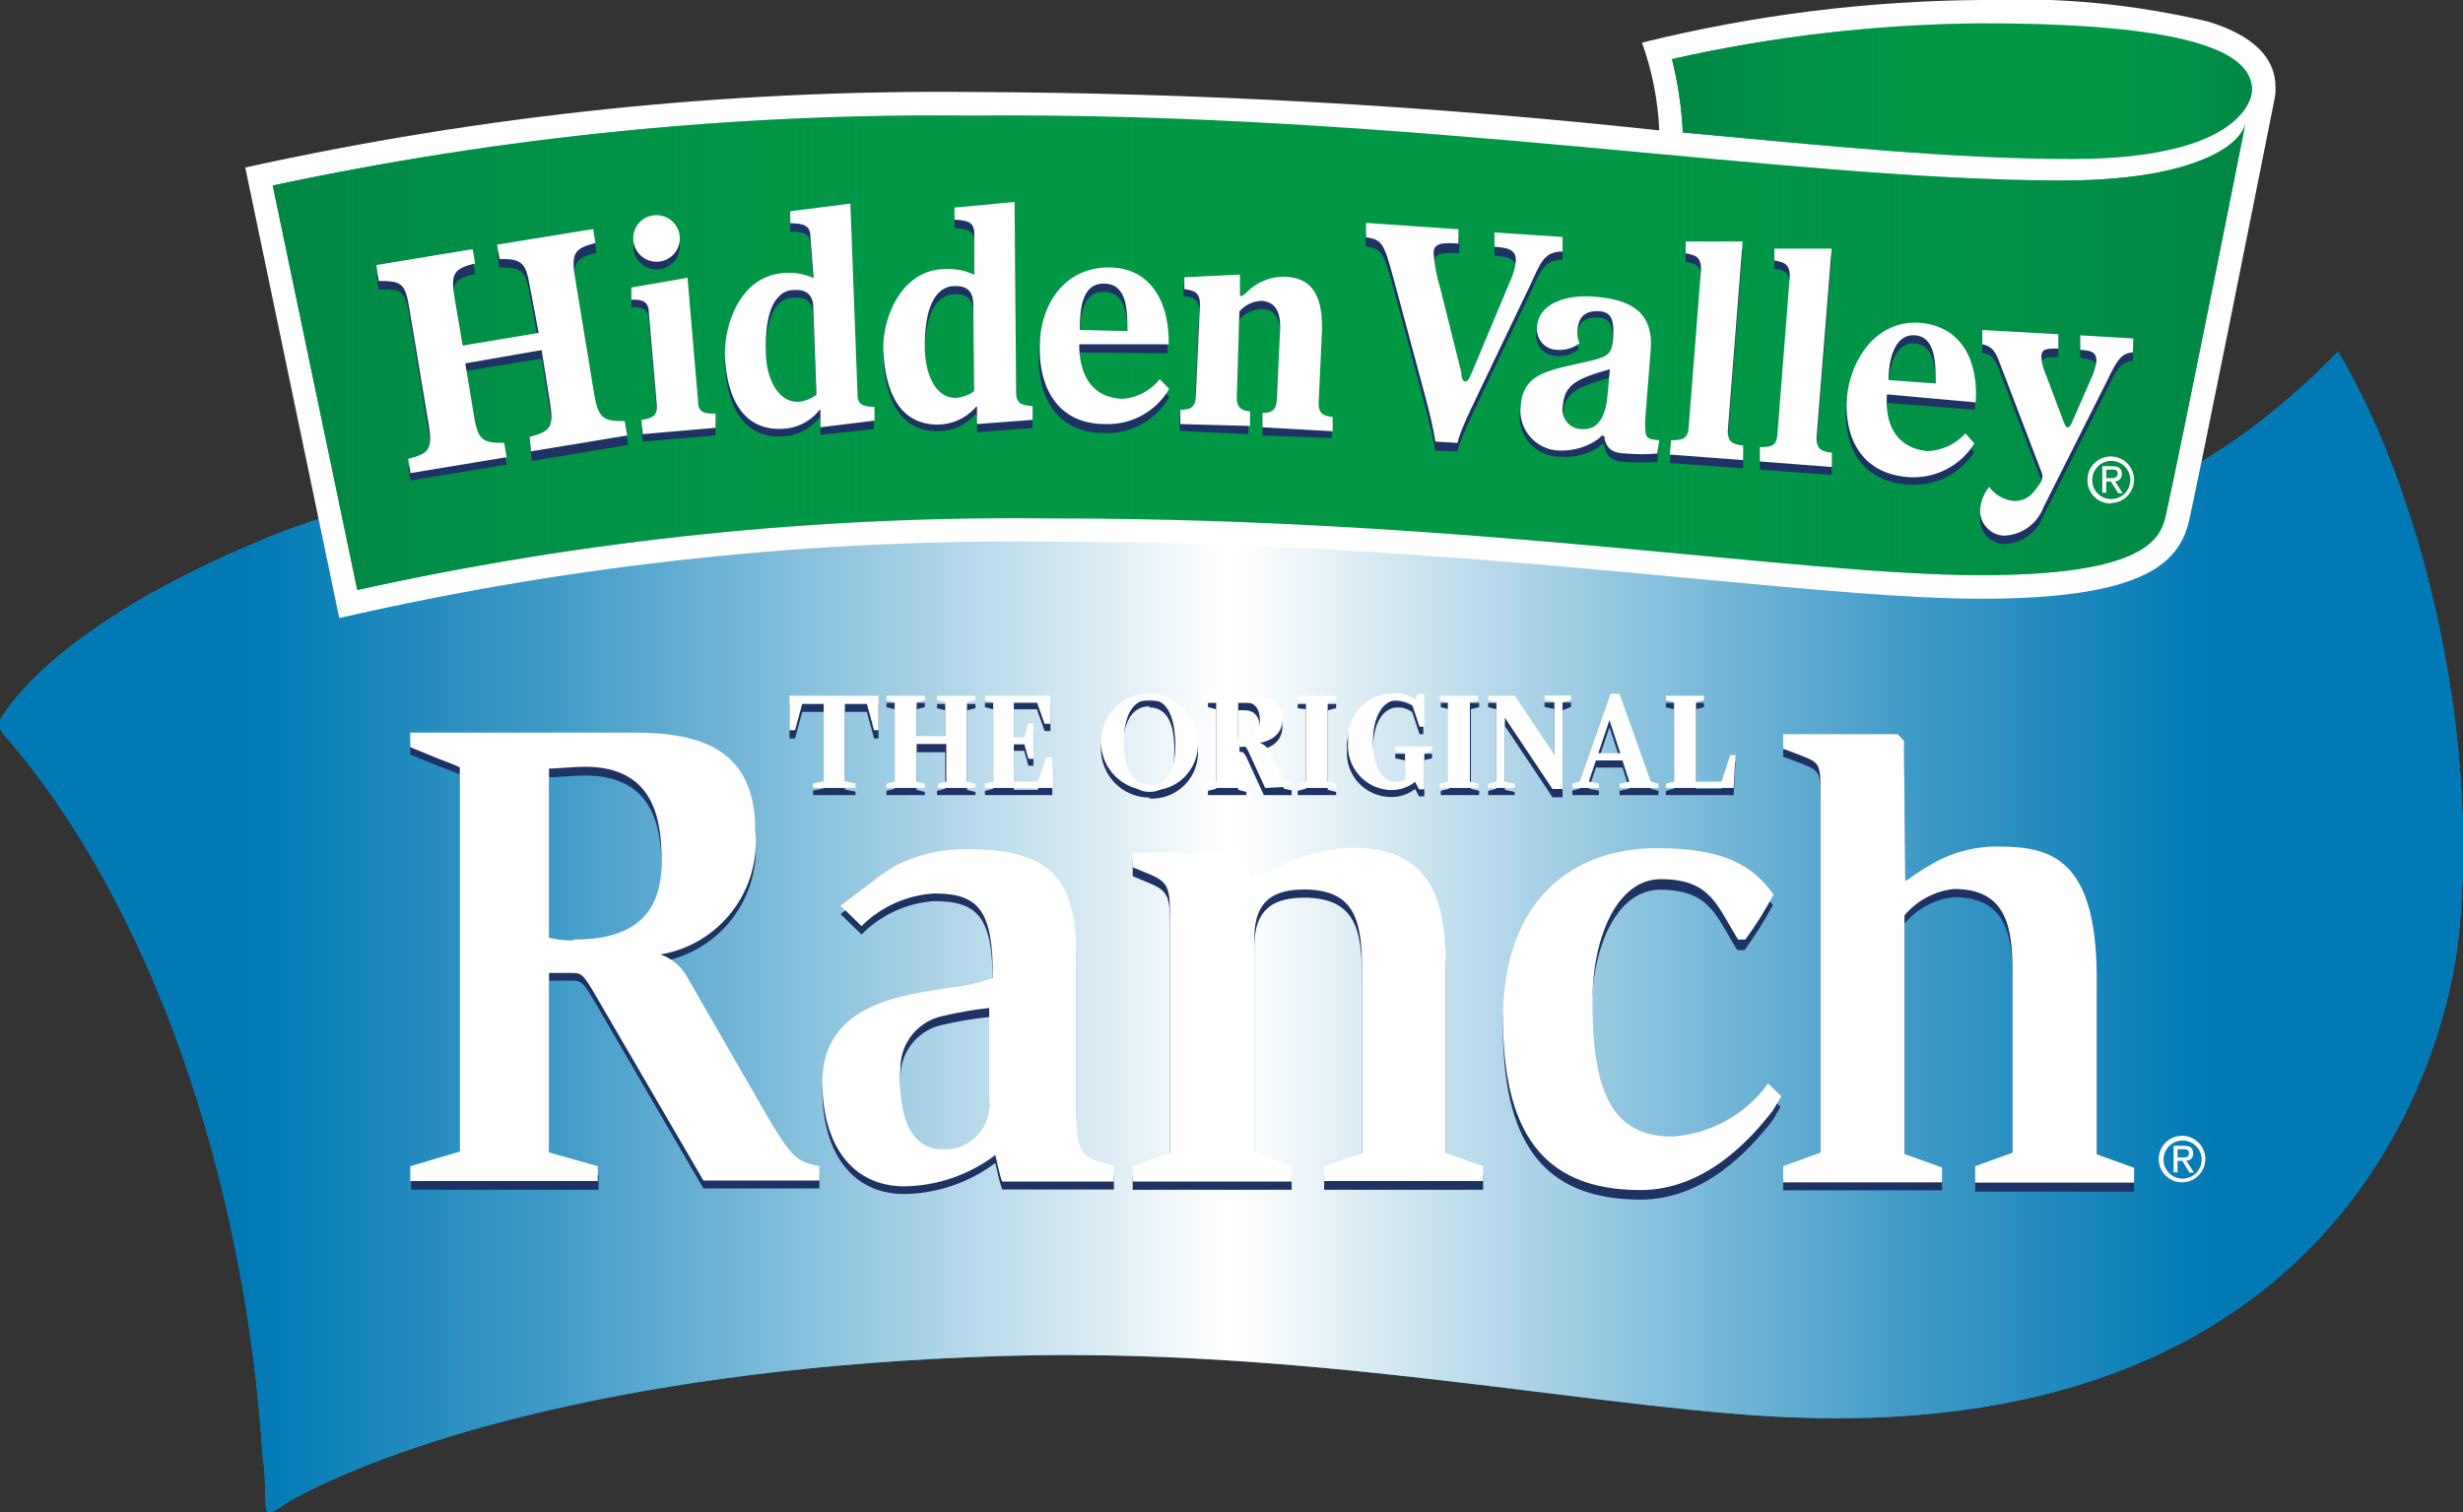 <svg width="57" height="35" viewBox="0 0 57 35" fill="none" xmlns="http://www.w3.org/2000/svg">
<rect x="0" y="0" width="57" height="35" fill="#333333" stroke="none"/>
<g clip-path="url(#clip0_647_64)">
<path d="M54.108 8.141C55.946 11.209 57.399 16.693 56.903 21.638C56.614 24.503 54.126 33.577 40.894 32.779C36.444 32.509 30.076 31.178 23.205 31.387C14.624 31.65 9.292 33.368 6.871 34.65C6.503 34.847 6.258 35.104 6.166 34.963C6.111 34.626 6.166 34.239 6.081 33.736C5.664 27.19 3.463 20.859 0.068 16.976C0.02 16.916 -0.006 16.843 -0.006 16.767C-0.006 16.691 0.02 16.617 0.068 16.558C0.613 15.706 2.219 14.11 5.964 12.54C10.377 10.65 16.898 10.46 22.611 10.46C30.805 10.46 36.763 12.491 43.48 12.491C48.15 12.491 51.141 11.159 54.108 8.141Z" fill="#009ADE"/>
<path style="mix-blend-mode:multiply" d="M54.108 8.141C55.946 11.209 57.399 16.693 56.903 21.638C56.614 24.503 54.126 33.577 40.894 32.779C36.444 32.509 30.076 31.178 23.205 31.387C14.624 31.65 9.292 33.368 6.871 34.65C6.503 34.847 6.258 35.104 6.166 34.963C6.111 34.626 6.166 34.239 6.081 33.736C5.664 27.19 3.463 20.859 0.068 16.976C0.02 16.916 -0.006 16.843 -0.006 16.767C-0.006 16.691 0.02 16.617 0.068 16.558C0.613 15.706 2.219 14.11 5.964 12.54C10.377 10.65 16.898 10.46 22.611 10.46C30.805 10.46 36.763 12.491 43.48 12.491C48.15 12.491 51.141 11.159 54.108 8.141Z" fill="url(#paint0_linear_647_64)"/>
<path d="M12.706 26.871V22.699H13.27C13.466 22.699 13.521 22.779 13.778 23.214L16.279 27.509H18.963V27.171C18.461 27.049 18.351 27.049 17.664 25.846L15.899 22.779C15.767 22.536 15.548 22.352 15.286 22.263C15.946 22.152 16.539 21.794 16.946 21.263C17.353 20.731 17.544 20.065 17.48 19.398C17.48 17.527 16.255 17.128 14.673 17.128H9.494V17.466L10.107 17.717C10.26 17.773 10.542 17.877 10.64 17.926V26.871L9.513 27.202V27.54H13.852V27.196L12.706 26.871ZM13.27 21.963C13.08 21.97 12.89 21.951 12.706 21.908V17.993C12.859 17.993 13.27 17.951 13.539 17.951C15.145 17.951 15.311 19.177 15.311 20.128C15.323 21.54 14.446 21.938 13.27 21.938V21.963ZM41.028 25.926C40.501 26.607 39.453 27.767 37.964 27.767C35.616 27.767 34.782 26.312 34.782 23.76C34.782 21.098 36.345 19.877 38.325 19.877C39.9 19.877 40.55 20.288 41.028 20.951C40.834 21.313 40.615 21.662 40.372 21.993H40.207C39.722 21.233 39.594 20.595 38.417 20.595C37.412 20.595 36.836 21.926 36.836 23.411C36.836 25.331 37.185 26.552 38.675 26.552C39.113 26.524 39.54 26.4 39.924 26.188C40.309 25.976 40.642 25.681 40.899 25.325L41.206 25.619L41.028 25.926ZM44.093 20.613C44.209 20.558 44.332 20.429 44.638 20.263C45.116 19.959 45.672 19.802 46.238 19.809C47.464 19.809 48.524 20.079 48.524 22.877V26.932L49.388 27.245V27.582H45.711V27.245L46.575 26.932V22.699C46.575 21.656 46.44 20.767 45.22 20.767C44.773 20.814 44.362 21.034 44.074 21.38V26.901L44.944 27.214V27.552H41.267V27.214L42.131 26.901V18.588C42.131 17.858 42.131 17.846 41.659 17.662L41.267 17.515V17.177H43.915L44.062 17.331L44.093 20.613ZM26.214 27.54H29.892V27.202L29.027 26.889V21.938C29.027 21.227 29.279 20.779 30.174 20.779C31.399 20.779 31.522 21.552 31.522 22.711V26.889L30.645 27.202V27.54H34.323V27.202L33.459 26.889V22.595C33.459 20.889 33.042 19.816 31.258 19.816C30.746 19.842 30.244 19.963 29.775 20.171C29.438 20.319 29.162 20.466 28.972 20.552C28.929 20.429 28.788 20.079 28.745 19.938H26.214V20.282L26.6 20.441C27.048 20.631 27.078 20.76 27.078 21.49V26.895L26.214 27.208V27.54ZM25.779 27.202L25.368 27.073C24.939 26.92 24.915 26.638 24.915 25.846V22.454C24.915 20.705 24.498 19.852 22.402 19.852C21.825 19.838 21.253 19.965 20.735 20.22C20.552 20.33 20.376 20.451 20.208 20.582L19.454 21.159L19.938 21.631C20.385 21.177 20.982 20.903 21.617 20.858C22.672 20.858 22.978 21.27 22.978 22.822C22.656 22.932 22.323 23.006 21.985 23.043C20.986 23.208 19.031 23.361 19.031 25.239C19.031 26.631 19.687 27.638 20.931 27.638C21.69 27.626 22.425 27.375 23.033 26.92C23.07 27.049 23.101 27.263 23.192 27.533H25.779V27.202ZM22.892 25.687C22.906 25.832 22.889 25.979 22.842 26.117C22.795 26.256 22.719 26.382 22.619 26.489C22.52 26.596 22.398 26.68 22.264 26.736C22.129 26.793 21.984 26.82 21.838 26.816C20.919 26.816 20.778 25.742 20.845 24.797C20.871 24.54 20.978 24.298 21.149 24.105C21.321 23.913 21.549 23.779 21.801 23.724C22.161 23.64 22.525 23.578 22.892 23.54V25.687Z" fill="#1E3363"/>
<path d="M12.706 26.675V22.521H13.27C13.466 22.521 13.521 22.595 13.778 23.031L16.279 27.325H18.963V26.994C18.461 26.877 18.351 26.877 17.664 25.675L15.899 22.607C15.764 22.366 15.546 22.183 15.286 22.092C15.945 21.982 16.538 21.625 16.945 21.095C17.353 20.564 17.544 19.899 17.48 19.233C17.48 17.362 16.255 16.957 14.673 16.957H9.494V17.294L10.107 17.546C10.26 17.601 10.542 17.712 10.64 17.761V26.656L9.494 26.994V27.337H13.834V26.994L12.706 26.675ZM13.27 21.767C13.08 21.773 12.89 21.752 12.706 21.706V17.791C12.859 17.791 13.27 17.748 13.539 17.748C15.145 17.748 15.311 18.975 15.311 19.933C15.323 21.343 14.446 21.748 13.27 21.748V21.767ZM41.028 25.706C40.501 26.387 39.453 27.546 37.964 27.546C35.616 27.546 34.782 26.092 34.782 23.54C34.801 20.859 36.364 19.632 38.343 19.632C39.919 19.632 40.568 20.043 41.046 20.706C40.853 21.068 40.634 21.417 40.391 21.748H40.225C39.741 20.988 39.612 20.35 38.435 20.35C37.43 20.35 36.854 21.681 36.854 23.166C36.854 25.086 37.203 26.307 38.693 26.307C39.131 26.279 39.558 26.155 39.943 25.943C40.328 25.731 40.66 25.436 40.918 25.08L41.224 25.374L41.028 25.706ZM44.093 20.393C44.209 20.337 44.332 20.215 44.638 20.043C45.118 19.744 45.673 19.589 46.238 19.595C47.464 19.595 48.524 19.859 48.524 22.663V26.718L49.388 27.031V27.374H45.711V26.994L46.575 26.681V22.509C46.575 21.46 46.44 20.577 45.22 20.577C44.773 20.624 44.362 20.844 44.074 21.19V26.712L44.944 27.024V27.368H41.267V26.994L42.131 26.681V18.405C42.131 17.675 42.131 17.663 41.659 17.479L41.267 17.331V16.994H43.915L44.062 17.147L44.093 20.393ZM26.214 27.35H29.892V26.994L29.027 26.681V21.748C29.027 21.037 29.279 20.589 30.174 20.589C31.399 20.589 31.522 21.362 31.522 22.521V26.693L30.645 26.994V27.337H34.323V26.994L33.459 26.687V22.393C33.459 20.687 33.042 19.62 31.258 19.62C30.746 19.643 30.243 19.764 29.775 19.975C29.438 20.123 29.162 20.264 28.972 20.35C28.929 20.227 28.788 19.877 28.745 19.736H26.214V20.074L26.6 20.233C27.048 20.423 27.078 20.552 27.078 21.282V26.687L26.214 26.994V27.35ZM25.779 26.994L25.368 26.865C24.939 26.718 24.915 26.429 24.915 25.638V22.258C24.915 20.509 24.498 19.656 22.402 19.656C21.824 19.644 21.252 19.773 20.735 20.031C20.55 20.138 20.374 20.259 20.208 20.393L19.454 20.963L19.938 21.436C20.388 20.988 20.985 20.72 21.617 20.681C22.672 20.681 22.978 21.086 22.978 22.638C22.657 22.753 22.324 22.827 21.985 22.859C20.986 23.031 19.031 23.184 19.031 25.055C19.031 26.448 19.687 27.46 20.931 27.46C21.691 27.449 22.427 27.195 23.033 26.736C23.07 26.865 23.101 27.086 23.192 27.35H25.779V26.994ZM22.892 25.479C22.906 25.624 22.889 25.771 22.842 25.909C22.795 26.047 22.719 26.174 22.619 26.281C22.52 26.388 22.398 26.472 22.264 26.528C22.129 26.584 21.984 26.611 21.838 26.607C20.919 26.607 20.778 25.54 20.845 24.595C20.871 24.338 20.978 24.096 21.149 23.903C21.321 23.711 21.549 23.577 21.801 23.521C22.161 23.435 22.525 23.372 22.892 23.331V25.479Z" fill="white"/>
<path d="M20.227 17.092L20.061 16.478H19.552V18.276L19.798 18.325V18.404H18.817V18.3L19.062 18.251V16.478H18.566L18.4 17.092H18.271V16.294H20.331V17.092H20.227ZM21.685 18.404V18.306L21.875 18.257V17.411H21.213V18.282L21.403 18.331V18.404H20.515V18.306L20.705 18.257V16.417L20.515 16.368V16.27H21.403V16.368L21.213 16.417V17.202H21.875V16.441L21.685 16.392V16.294H22.574V16.392L22.378 16.441V18.282L22.574 18.331V18.404H21.685ZM24.352 18.404H22.795V18.306L22.985 18.257V16.417L22.795 16.368V16.27H24.309V16.92H24.174L23.996 16.417H23.463V17.233H23.702L23.8 16.908H23.916V17.724H23.8L23.702 17.38H23.463V18.282H24.02L24.217 17.717H24.352V18.404ZM26.601 18.46C26.379 18.46 26.162 18.394 25.977 18.27C25.793 18.146 25.649 17.971 25.564 17.765C25.479 17.56 25.457 17.334 25.501 17.116C25.545 16.898 25.652 16.698 25.81 16.541C25.967 16.384 26.168 16.278 26.386 16.235C26.604 16.193 26.829 16.216 27.034 16.302C27.239 16.387 27.414 16.532 27.536 16.718C27.659 16.903 27.724 17.121 27.723 17.343C27.733 17.494 27.712 17.646 27.659 17.788C27.607 17.93 27.525 18.059 27.419 18.167C27.313 18.275 27.185 18.359 27.044 18.414C26.903 18.468 26.752 18.492 26.601 18.484V18.46ZM26.601 16.349C26.153 16.349 25.988 16.797 25.988 17.319C25.988 17.84 26.129 18.331 26.601 18.331C27.073 18.331 27.177 17.883 27.177 17.374C27.183 16.779 27.024 16.374 26.595 16.374L26.601 16.349ZM29.249 18.404L28.899 17.644C28.832 17.49 28.789 17.404 28.721 17.404H28.654V18.282L28.844 18.331V18.404H27.955V18.306L28.145 18.257V16.417L27.955 16.368V16.27H28.979C29.383 16.27 29.678 16.423 29.678 16.816C29.678 16.963 29.635 17.263 29.157 17.362C29.215 17.383 29.267 17.417 29.312 17.46C29.356 17.504 29.391 17.556 29.414 17.613L29.714 18.257L29.892 18.294V18.404H29.249ZM28.807 16.441H28.654V17.288H28.74C28.96 17.288 29.157 17.221 29.157 16.858C29.157 16.595 29.034 16.441 28.807 16.441ZM30.033 18.404V18.306L30.223 18.257V16.417L30.033 16.392V16.294H30.922V16.392L30.726 16.441V18.282L30.922 18.331V18.404H30.033ZM32.963 17.595V18.435H32.84L32.748 18.263C32.589 18.387 32.392 18.452 32.191 18.448C32.05 18.448 31.911 18.419 31.782 18.363C31.653 18.307 31.537 18.225 31.441 18.122C31.346 18.018 31.273 17.896 31.226 17.764C31.18 17.631 31.162 17.49 31.173 17.349C31.162 17.206 31.181 17.062 31.228 16.926C31.275 16.79 31.349 16.666 31.446 16.56C31.543 16.454 31.661 16.369 31.792 16.311C31.924 16.253 32.065 16.222 32.209 16.221C32.391 16.208 32.571 16.256 32.724 16.355L32.791 16.233H32.938V16.994H32.852L32.681 16.484C32.584 16.411 32.465 16.372 32.344 16.374C32.043 16.374 31.774 16.687 31.774 17.343C31.774 18 32.019 18.27 32.313 18.27C32.384 18.271 32.455 18.252 32.515 18.214V17.601L32.289 17.552V17.448H33.141V17.552L32.963 17.595ZM33.343 18.404V18.306L33.533 18.257V16.417L33.343 16.368V16.27H34.231V16.368L34.041 16.417V18.257L34.231 18.306V18.404H33.343ZM36.162 16.441V18.454H35.929L34.826 16.803V18.282L35.053 18.331V18.404H34.44V18.306L34.63 18.257V16.417L34.44 16.368V16.27H35.053L35.972 17.638V16.411L35.745 16.362V16.263H36.358V16.362L36.162 16.441ZM37.48 18.404V18.306L37.707 18.257L37.547 17.767H36.934L36.769 18.257L37.002 18.3V18.404H36.389V18.3L36.56 18.257L37.272 16.227H37.48L38.203 18.257L38.381 18.306V18.404H37.48ZM37.247 16.834L36.989 17.601H37.498L37.247 16.834ZM40.121 18.404H38.553V18.306L38.742 18.257V16.417L38.553 16.368V16.27H39.435V16.368L39.251 16.417V18.257H39.84L40.042 17.644H40.164L40.121 18.404Z" fill="#1E3363"/>
<path d="M20.227 16.901L20.061 16.288H19.552V18.085L19.798 18.135V18.239H18.817V18.135L19.062 18.085V16.288H18.566L18.4 16.901H18.271V16.104H20.331V16.901H20.227ZM21.71 18.239V18.141L21.9 18.092V17.221H21.213V18.092L21.403 18.141V18.239H20.515V18.141L20.705 18.092V16.251L20.515 16.208V16.104H21.403V16.208L21.213 16.251V17.037H21.875V16.251L21.685 16.208V16.104H22.574V16.208L22.378 16.251V18.092L22.574 18.141V18.239H21.71ZM24.376 18.239H22.795V18.141L22.985 18.092V16.251L22.795 16.208V16.104H24.309V16.754H24.174L23.996 16.251H23.463V17.067H23.702L23.8 16.742H23.916V17.564H23.8L23.702 17.214H23.463V18.092H24.02L24.217 17.527H24.352L24.376 18.239ZM26.625 18.294C26.402 18.299 26.183 18.237 25.995 18.116C25.807 17.996 25.66 17.822 25.571 17.617C25.483 17.412 25.457 17.185 25.498 16.966C25.539 16.746 25.645 16.544 25.801 16.384C25.958 16.225 26.158 16.116 26.377 16.072C26.595 16.027 26.822 16.049 27.029 16.134C27.235 16.219 27.411 16.364 27.535 16.55C27.658 16.736 27.724 16.954 27.723 17.178C27.73 17.327 27.707 17.476 27.653 17.616C27.6 17.755 27.517 17.882 27.411 17.987C27.305 18.093 27.178 18.174 27.039 18.227C26.899 18.28 26.75 18.303 26.601 18.294H26.625ZM26.625 16.184C26.178 16.184 26.012 16.631 26.012 17.153C26.012 17.674 26.153 18.165 26.625 18.165C27.097 18.165 27.201 17.717 27.201 17.208C27.183 16.595 27.024 16.184 26.595 16.184H26.625ZM29.279 18.239L28.93 17.478C28.863 17.325 28.82 17.245 28.752 17.245H28.685V18.092L28.875 18.141V18.239H27.955V18.141L28.145 18.092V16.251L27.955 16.208V16.104H28.979C29.383 16.104 29.678 16.263 29.678 16.65C29.678 16.797 29.635 17.098 29.157 17.196C29.215 17.218 29.267 17.251 29.312 17.295C29.356 17.338 29.391 17.39 29.414 17.448L29.714 18.061L29.892 18.098V18.208L29.279 18.239ZM28.807 16.251H28.654V17.098H28.74C28.96 17.098 29.157 17.03 29.157 16.668C29.157 16.405 29.034 16.251 28.807 16.251ZM30.033 18.239V18.141L30.223 18.092V16.251L30.033 16.208V16.104H30.922V16.208L30.726 16.251V18.092L30.922 18.141V18.239H30.033ZM32.963 17.429V18.27H32.84L32.748 18.098C32.59 18.223 32.393 18.29 32.191 18.288C32.051 18.284 31.914 18.252 31.788 18.194C31.661 18.135 31.548 18.051 31.455 17.947C31.362 17.843 31.291 17.721 31.247 17.589C31.203 17.457 31.186 17.317 31.198 17.178C31.187 17.034 31.205 16.89 31.252 16.754C31.299 16.619 31.374 16.494 31.471 16.388C31.568 16.282 31.686 16.198 31.817 16.139C31.948 16.081 32.09 16.05 32.233 16.049C32.415 16.037 32.596 16.084 32.748 16.184L32.816 16.061H32.963V16.822H32.852L32.681 16.312C32.584 16.24 32.465 16.201 32.344 16.202C32.043 16.202 31.774 16.521 31.774 17.171C31.774 17.822 32.019 18.098 32.313 18.098C32.385 18.102 32.456 18.083 32.515 18.043V17.429L32.289 17.38V17.276H33.141V17.38L32.963 17.429ZM33.318 18.239V18.141L33.508 18.092V16.251L33.318 16.208V16.104H34.207V16.208L34.017 16.251V18.092L34.207 18.141V18.239H33.318ZM36.162 16.251V18.263H35.929L34.826 16.613V18.092L35.053 18.141V18.239H34.44V18.141L34.63 18.092V16.251L34.44 16.208V16.104H35.053L35.972 17.472V16.245L35.745 16.202V16.098H36.358V16.202L36.162 16.251ZM37.48 18.239V18.141L37.707 18.092L37.547 17.601H36.934L36.769 18.092L37.002 18.135V18.239H36.389V18.135L36.56 18.092L37.272 16.061H37.48L38.203 18.092L38.381 18.141V18.239H37.48ZM37.247 16.668L36.989 17.435H37.498L37.247 16.668ZM40.121 18.239H38.553V18.141L38.742 18.092V16.251L38.553 16.208V16.104H39.435V16.208L39.251 16.251V18.092H39.84L40.042 17.478H40.164L40.121 18.239Z" fill="white"/>
<path d="M50.069 26.828C50.072 26.741 50.1 26.657 50.15 26.586C50.2 26.515 50.269 26.46 50.35 26.429C50.431 26.397 50.519 26.39 50.604 26.408C50.689 26.427 50.766 26.47 50.827 26.532C50.887 26.594 50.928 26.673 50.944 26.758C50.96 26.844 50.951 26.932 50.917 27.012C50.883 27.092 50.827 27.16 50.754 27.208C50.682 27.256 50.597 27.282 50.511 27.282C50.452 27.282 50.393 27.27 50.339 27.247C50.285 27.224 50.235 27.191 50.194 27.148C50.153 27.106 50.121 27.056 50.099 27.001C50.078 26.946 50.068 26.887 50.069 26.828ZM50.511 27.368C50.617 27.365 50.72 27.332 50.807 27.271C50.894 27.21 50.961 27.125 51 27.026C51.039 26.927 51.048 26.819 51.026 26.715C51.004 26.611 50.951 26.516 50.875 26.442C50.8 26.368 50.703 26.317 50.599 26.298C50.495 26.278 50.387 26.289 50.289 26.33C50.191 26.372 50.108 26.441 50.049 26.529C49.99 26.618 49.959 26.722 49.959 26.828C49.959 26.9 49.973 26.971 50.001 27.037C50.029 27.104 50.07 27.164 50.121 27.214C50.173 27.264 50.234 27.304 50.3 27.33C50.367 27.357 50.439 27.369 50.511 27.368ZM50.394 26.871H50.505L50.67 27.141H50.774L50.596 26.865C50.618 26.866 50.64 26.862 50.66 26.854C50.68 26.846 50.698 26.834 50.713 26.818C50.728 26.802 50.74 26.783 50.747 26.763C50.755 26.742 50.758 26.721 50.756 26.699C50.756 26.57 50.682 26.521 50.541 26.521H50.302V27.135H50.394V26.871ZM50.394 26.791V26.601H50.523C50.59 26.601 50.658 26.601 50.658 26.693C50.658 26.785 50.59 26.791 50.511 26.791H50.394Z" fill="white"/>
<path d="M52.661 2.018C52.661 1.331 52.14 0.822 51.116 0.503C49.399 0.096 47.633 -0.073 45.87 -0C43.217 0.017 40.575 0.349 38 0.987C38.235 1.64 38.37 2.325 38.399 3.018C33.106 2.447 27.787 2.15 22.463 2.129C16.82 2.077 11.188 2.663 5.676 3.877L7.852 14.306C13.278 13.06 18.833 12.467 24.4 12.54C30.204 12.54 35.23 13.018 39.269 13.399C41.892 13.644 44.172 13.859 45.846 13.859C49.725 13.859 50.455 12.981 50.669 12.018C50.939 10.791 52.103 4.987 52.649 2.239C52.66 2.166 52.664 2.092 52.661 2.018Z" fill="white"/>
<path d="M47.726 4.178C41.389 4.178 32.606 2.583 22.45 2.675C17.028 2.619 11.616 3.162 6.312 4.294L8.268 13.656C13.558 12.488 18.964 11.932 24.381 12C34.046 12 41.628 13.313 45.833 13.313C49.669 13.313 50.006 12.46 50.123 11.92C50.484 10.307 51.962 2.877 51.962 2.865C51.833 3.417 50.65 4.178 47.726 4.178Z" fill="#009845"/>
<path style="mix-blend-mode:multiply" d="M47.726 4.178C41.389 4.178 32.606 2.583 22.45 2.675C17.028 2.619 11.616 3.162 6.312 4.294L8.268 13.656C13.558 12.488 18.964 11.932 24.381 12C34.046 12 41.628 13.313 45.833 13.313C49.669 13.313 50.006 12.46 50.123 11.92C50.484 10.307 51.962 2.877 51.962 2.865C51.833 3.417 50.65 4.178 47.726 4.178Z" fill="url(#paint1_linear_647_64)"/>
<path d="M38.945 3.067C42.334 3.38 45.245 3.681 47.924 3.681C51.601 3.681 52.116 2.454 52.116 2.067C52.098 1.331 51.092 0.54 45.87 0.54C43.455 0.558 41.049 0.836 38.693 1.368C38.833 1.925 38.917 2.494 38.945 3.067Z" fill="#009845"/>
<path style="mix-blend-mode:multiply" d="M38.945 3.067C42.334 3.38 45.245 3.681 47.924 3.681C51.601 3.681 52.116 2.454 52.116 2.067C52.098 1.331 51.092 0.54 45.87 0.54C43.455 0.558 41.049 0.836 38.693 1.368C38.833 1.925 38.917 2.494 38.945 3.067Z" fill="url(#paint2_linear_647_64)"/>
<path d="M48.419 11.104C48.42 11.017 48.447 10.932 48.496 10.861C48.546 10.789 48.615 10.733 48.696 10.7C48.776 10.668 48.865 10.66 48.95 10.678C49.035 10.696 49.113 10.738 49.175 10.8C49.236 10.862 49.277 10.941 49.294 11.026C49.31 11.112 49.301 11.2 49.267 11.281C49.234 11.361 49.177 11.43 49.105 11.478C49.032 11.526 48.947 11.552 48.86 11.552C48.802 11.553 48.743 11.542 48.689 11.52C48.635 11.497 48.586 11.464 48.544 11.422C48.503 11.38 48.471 11.331 48.449 11.276C48.428 11.221 48.417 11.163 48.419 11.104ZM48.86 11.644C48.967 11.642 49.069 11.608 49.157 11.547C49.244 11.486 49.311 11.401 49.35 11.302C49.389 11.204 49.398 11.095 49.376 10.992C49.353 10.888 49.301 10.793 49.225 10.718C49.149 10.644 49.053 10.594 48.949 10.574C48.845 10.554 48.737 10.566 48.639 10.607C48.541 10.648 48.458 10.717 48.399 10.806C48.34 10.894 48.309 10.998 48.309 11.104C48.307 11.177 48.32 11.249 48.347 11.316C48.373 11.383 48.413 11.445 48.464 11.496C48.515 11.548 48.576 11.588 48.643 11.616C48.71 11.643 48.782 11.657 48.854 11.656L48.86 11.644ZM48.744 11.147H48.854L49.02 11.417H49.124L48.946 11.141C48.968 11.141 48.99 11.137 49.01 11.128C49.03 11.119 49.048 11.106 49.063 11.09C49.078 11.074 49.09 11.055 49.097 11.034C49.104 11.013 49.107 10.991 49.105 10.969C49.105 10.847 49.032 10.791 48.885 10.791H48.652V11.405H48.744V11.147ZM48.744 11.067V10.871H48.873C48.94 10.871 49.007 10.871 49.007 10.963C49.007 11.055 48.934 11.067 48.854 11.067H48.744Z" fill="white"/>
<path d="M10.768 8.589L10.971 9.816C11.062 10.374 11.185 10.429 11.669 10.429L11.725 10.755L9.5 11.123L9.444 10.797C9.923 10.675 10.014 10.577 9.923 10.012L9.469 7.288C9.377 6.73 9.285 6.675 8.764 6.705L8.709 6.374L10.94 6.006L10.995 6.337C10.517 6.454 10.425 6.558 10.517 7.116L10.707 8.233L12.466 7.945L12.258 6.804C12.166 6.239 12.043 6.19 11.559 6.19L11.504 5.859L13.753 5.521L13.802 5.853C13.33 5.969 13.238 6.074 13.33 6.632L13.778 9.356C13.876 9.92 13.992 9.969 14.482 9.969L14.538 10.3L12.313 10.669L12.258 10.307C12.73 10.19 12.822 10.086 12.73 9.528L12.534 8.301L10.768 8.589ZM14.875 10.221L14.844 9.889C15.095 9.889 15.218 9.797 15.2 9.552L15.016 7.411C15.016 7.153 14.863 7.104 14.611 7.11V6.834L15.911 6.601L16.156 9.472C16.156 9.718 16.309 9.755 16.56 9.748V10.08L14.875 10.221ZM15.145 5.159C15.25 5.15 15.355 5.171 15.448 5.221C15.541 5.271 15.618 5.347 15.668 5.439C15.719 5.532 15.741 5.638 15.732 5.743C15.723 5.848 15.683 5.949 15.617 6.032C15.552 6.115 15.464 6.176 15.364 6.21C15.263 6.243 15.156 6.246 15.054 6.218C14.952 6.191 14.86 6.134 14.79 6.055C14.72 5.975 14.675 5.878 14.66 5.773C14.652 5.702 14.658 5.63 14.678 5.561C14.698 5.492 14.731 5.428 14.776 5.373C14.822 5.317 14.877 5.271 14.941 5.238C15.004 5.204 15.073 5.184 15.145 5.178V5.159ZM18.987 10.067V9.718C18.987 9.675 18.987 9.663 18.987 9.663C18.987 9.663 18.957 9.663 18.938 9.699C18.834 9.822 18.704 9.922 18.558 9.992C18.413 10.062 18.254 10.1 18.093 10.104C17.21 10.141 16.812 9.405 16.775 8.386C16.775 7.552 17.204 6.546 18.154 6.497C18.385 6.474 18.618 6.515 18.828 6.613L18.755 5.681C18.755 5.417 18.62 5.362 18.289 5.362V5.08L19.668 4.908L19.833 9.319C19.833 9.57 19.974 9.607 20.225 9.613V9.932L18.987 10.067ZM18.822 7.313C18.822 6.982 18.65 6.877 18.387 6.889C17.89 6.889 17.694 7.472 17.725 8.337C17.725 8.847 17.958 9.497 18.485 9.472C18.634 9.459 18.776 9.403 18.895 9.313L18.822 7.313ZM22.61 10.006V9.65C22.61 9.613 22.61 9.601 22.61 9.601C22.61 9.601 22.579 9.601 22.561 9.601C22.453 9.722 22.321 9.819 22.173 9.884C22.025 9.95 21.864 9.983 21.703 9.982C20.826 9.982 20.477 9.245 20.44 8.227C20.44 7.393 20.93 6.386 21.88 6.386C22.111 6.371 22.342 6.418 22.548 6.521V5.613C22.548 5.35 22.42 5.294 22.089 5.282V5L23.48 4.871L23.517 9.288C23.517 9.534 23.645 9.577 23.897 9.589V9.908L22.61 10.006ZM22.524 7.245C22.524 6.92 22.371 6.804 22.107 6.81C21.611 6.81 21.396 7.374 21.402 8.233C21.402 8.748 21.598 9.399 22.125 9.399C22.275 9.383 22.418 9.33 22.542 9.245L22.524 7.245ZM24.975 8.159C24.975 8.773 25.196 9.386 25.974 9.423C26.142 9.41 26.306 9.362 26.454 9.283C26.603 9.204 26.734 9.095 26.839 8.963L27.059 9.19C26.909 9.454 26.688 9.672 26.422 9.819C26.157 9.966 25.855 10.037 25.552 10.024C24.405 10.024 24.019 9.11 24.038 8.239C24.038 7.27 24.602 6.399 25.631 6.399C26.661 6.399 27.041 7.276 27.023 8.178L24.975 8.159ZM26.091 7.847C26.091 7.38 26.091 6.767 25.558 6.755C25.024 6.742 24.994 7.368 24.988 7.822L26.091 7.847ZM29.217 10.08V9.742C29.407 9.742 29.535 9.699 29.548 9.454L29.627 7.767C29.627 7.386 29.511 7.153 29.204 7.153C29.105 7.155 29.007 7.177 28.918 7.22C28.828 7.262 28.748 7.323 28.683 7.399L28.585 9.393C28.585 9.644 28.702 9.693 28.892 9.718V10.049L27.298 9.975V9.638C27.513 9.638 27.642 9.595 27.654 9.35L27.752 7.202C27.752 6.945 27.642 6.877 27.39 6.853V6.577L28.677 6.515V6.975C28.677 6.975 28.677 6.975 28.708 7.012C28.739 7.049 28.708 7.012 28.806 6.945C28.927 6.82 29.072 6.723 29.232 6.657C29.392 6.592 29.565 6.56 29.738 6.564C30.442 6.601 30.608 7.141 30.571 7.914L30.498 9.485C30.498 9.73 30.608 9.785 30.823 9.81V10.141L29.217 10.08ZM36.161 5.681V6.012C35.726 6.012 35.652 6.282 35.401 6.816C33.936 9.883 33.838 10.043 33.728 10.448L33.213 10.429C33.102 9.779 33.011 9.528 32.269 6.748C32.024 5.853 31.999 5.761 31.607 5.705V5.368L33.771 5.521V5.853C33.366 5.853 33.213 5.853 33.194 6.055C33.213 6.336 33.265 6.614 33.348 6.883L33.838 8.84C33.838 8.975 33.875 9.043 33.93 9.049C33.985 9.055 34.004 9.012 34.095 8.804L34.935 6.748C35.013 6.588 35.062 6.416 35.082 6.239C35.082 5.982 34.904 5.945 34.586 5.92V5.589L36.161 5.681ZM38.355 10.693C38.116 10.712 37.877 10.712 37.638 10.693C37.27 10.693 37.184 10.527 37.135 10.368C37.135 10.319 37.135 10.282 37.099 10.282C37.062 10.282 37.068 10.282 36.982 10.362C36.713 10.529 36.396 10.602 36.081 10.57C35.951 10.57 35.823 10.541 35.704 10.487C35.586 10.433 35.48 10.354 35.395 10.257C35.309 10.159 35.245 10.043 35.207 9.919C35.169 9.794 35.158 9.663 35.174 9.534C35.229 8.847 35.707 8.736 36.449 8.577C37.191 8.417 37.282 8.405 37.313 7.963C37.344 7.521 37.258 7.35 36.945 7.35C36.633 7.35 36.51 7.509 36.486 7.804C36.48 7.9 36.496 7.997 36.535 8.086C36.389 8.201 36.205 8.256 36.02 8.239C35.952 8.239 35.886 8.224 35.824 8.196C35.763 8.168 35.708 8.127 35.664 8.076C35.62 8.024 35.587 7.964 35.568 7.899C35.549 7.834 35.544 7.766 35.554 7.699C35.597 7.172 36.222 6.957 36.86 7.006C37.687 7.074 38.251 7.343 38.184 8.233L38.055 9.877C38.055 10.282 38.055 10.313 38.38 10.337L38.355 10.693ZM37.258 8.742C36.498 8.957 36.204 9.086 36.167 9.595C36.156 9.659 36.158 9.725 36.174 9.787C36.19 9.85 36.219 9.909 36.26 9.96C36.301 10.01 36.352 10.052 36.41 10.081C36.468 10.11 36.531 10.126 36.596 10.129C37.031 10.129 37.178 9.761 37.209 9.264L37.258 8.742ZM38.643 10.718L38.674 10.38C38.925 10.38 39.054 10.35 39.078 10.104L39.366 6.423C39.366 6.166 39.262 6.098 39.011 6.061V5.785H40.329L39.985 10.172C39.985 10.423 40.09 10.479 40.341 10.509V10.84L38.643 10.718ZM40.727 10.871V10.54C40.984 10.54 41.113 10.509 41.132 10.264L41.42 6.583C41.42 6.325 41.315 6.251 41.064 6.221V5.939H42.388L42.039 10.325C42.039 10.57 42.143 10.626 42.394 10.662V10.994L40.727 10.871ZM43.669 9.325C43.62 9.939 43.822 10.552 44.601 10.632C44.767 10.628 44.932 10.59 45.084 10.521C45.235 10.451 45.371 10.351 45.483 10.227L45.692 10.46C45.528 10.717 45.296 10.923 45.023 11.056C44.749 11.19 44.444 11.244 44.141 11.215C43.001 11.135 42.658 10.227 42.725 9.374C42.792 8.405 43.387 7.57 44.404 7.644C45.422 7.718 45.771 8.595 45.704 9.485L43.669 9.325ZM44.797 9.074C44.797 8.607 44.797 7.988 44.319 7.951C43.841 7.914 43.706 8.521 43.706 8.988L44.797 9.074ZM49.363 8.35C49.118 8.38 49.026 8.454 48.787 8.963L47.291 11.939C47.221 12.127 47.095 12.29 46.932 12.407C46.768 12.524 46.573 12.589 46.372 12.595C46.296 12.591 46.221 12.572 46.152 12.539C46.083 12.506 46.022 12.46 45.971 12.402C45.92 12.345 45.881 12.279 45.856 12.207C45.832 12.134 45.821 12.058 45.826 11.982C45.841 11.791 45.914 11.609 46.035 11.46C46.099 11.55 46.181 11.626 46.276 11.682C46.371 11.738 46.477 11.773 46.586 11.785C46.683 11.796 46.78 11.78 46.867 11.738C46.955 11.697 47.029 11.633 47.083 11.552C47.236 11.368 47.255 11.319 47.261 11.27C47.266 11.233 47.266 11.196 47.261 11.159L46.292 8.632C46.176 8.307 46.102 8.209 45.875 8.166V7.834L47.635 7.932V8.264C47.377 8.264 47.255 8.264 47.242 8.436C47.248 8.582 47.283 8.726 47.346 8.859L47.739 9.908C47.788 10.037 47.806 10.08 47.843 10.086C47.88 10.092 47.91 10.086 47.99 9.877L48.388 8.969C48.453 8.838 48.497 8.697 48.517 8.552C48.517 8.35 48.407 8.307 48.143 8.288V7.957L49.369 8.024L49.363 8.35Z" fill="#1E3363"/>
<path d="M10.768 8.411L10.971 9.638C11.062 10.202 11.185 10.252 11.669 10.252L11.725 10.583L9.5 10.951L9.444 10.62C9.923 10.503 10.014 10.399 9.923 9.84L9.469 7.117C9.377 6.552 9.285 6.503 8.764 6.503L8.709 6.135L10.94 5.767L10.995 6.098C10.517 6.215 10.425 6.319 10.517 6.877L10.707 8L12.466 7.705L12.258 6.607C12.166 6.049 12.043 5.994 11.559 5.994L11.504 5.663L13.729 5.301L13.778 5.626C13.306 5.748 13.214 5.847 13.306 6.411L13.753 9.135C13.851 9.693 13.968 9.748 14.458 9.748L14.513 10.08L12.288 10.448L12.258 10.11C12.73 9.994 12.822 9.89 12.73 9.331L12.534 8.104L10.768 8.411ZM14.875 10.049L14.844 9.718C15.095 9.681 15.218 9.626 15.2 9.38L15.016 7.239C15.016 6.975 14.863 6.926 14.611 6.939V6.656L15.911 6.429L16.156 9.301C16.156 9.546 16.309 9.583 16.56 9.571V9.902L14.875 10.049ZM15.145 4.982C15.25 4.972 15.355 4.993 15.448 5.043C15.541 5.093 15.618 5.169 15.668 5.262C15.719 5.354 15.741 5.46 15.732 5.565C15.723 5.671 15.683 5.771 15.617 5.854C15.552 5.937 15.464 5.999 15.364 6.032C15.263 6.065 15.156 6.068 15.054 6.04C14.952 6.013 14.86 5.956 14.79 5.877C14.72 5.798 14.675 5.7 14.66 5.595C14.649 5.523 14.653 5.449 14.672 5.378C14.69 5.307 14.723 5.24 14.769 5.183C14.814 5.125 14.871 5.078 14.936 5.043C15 5.008 15.071 4.987 15.145 4.982ZM18.987 9.89V9.54C18.987 9.497 18.987 9.485 18.987 9.485C18.987 9.485 18.957 9.485 18.938 9.521C18.835 9.646 18.705 9.746 18.559 9.816C18.413 9.886 18.254 9.924 18.093 9.926C17.21 9.963 16.812 9.233 16.775 8.209C16.775 7.374 17.204 6.368 18.154 6.319C18.385 6.3 18.617 6.34 18.828 6.436L18.755 5.485C18.755 5.227 18.62 5.172 18.289 5.166V4.89L19.68 4.712L19.845 9.129C19.845 9.374 19.986 9.417 20.238 9.417V9.736L18.987 9.89ZM18.822 7.135C18.822 6.81 18.65 6.699 18.387 6.712C17.89 6.712 17.694 7.325 17.725 8.159C17.725 8.675 17.958 9.319 18.485 9.301C18.634 9.285 18.777 9.227 18.895 9.135L18.822 7.135ZM22.61 9.816V9.466C22.61 9.423 22.61 9.411 22.61 9.411C22.61 9.411 22.579 9.411 22.561 9.448C22.451 9.567 22.319 9.662 22.171 9.727C22.023 9.793 21.864 9.827 21.703 9.828C20.826 9.828 20.477 9.086 20.44 8.067C20.44 7.233 20.93 6.227 21.88 6.227C22.111 6.215 22.341 6.261 22.548 6.362V5.417C22.548 5.153 22.42 5.098 22.089 5.086V4.804L23.48 4.675L23.517 9.092C23.517 9.337 23.645 9.386 23.897 9.399V9.718L22.61 9.816ZM22.524 7.055C22.524 6.73 22.371 6.62 22.107 6.62C21.611 6.62 21.396 7.184 21.402 8.043C21.402 8.558 21.598 9.215 22.125 9.209C22.276 9.198 22.421 9.145 22.542 9.055L22.524 7.055ZM24.975 7.969C24.975 8.583 25.196 9.196 25.974 9.233C26.142 9.221 26.305 9.174 26.454 9.096C26.602 9.018 26.733 8.91 26.839 8.779L27.059 9C26.909 9.258 26.692 9.47 26.431 9.614C26.169 9.758 25.874 9.827 25.576 9.816C24.43 9.816 24.044 8.902 24.062 8.031C24.062 7.061 24.626 6.19 25.656 6.19C26.685 6.19 27.065 7.074 27.047 7.969H24.975ZM26.091 7.663C26.091 7.19 26.091 6.577 25.558 6.564C25.024 6.552 24.994 7.178 24.988 7.638L26.091 7.663ZM29.217 9.89V9.558C29.407 9.558 29.535 9.509 29.548 9.264L29.627 7.577C29.627 7.202 29.511 6.994 29.204 6.963C29.105 6.965 29.007 6.987 28.918 7.03C28.828 7.072 28.748 7.133 28.683 7.209L28.622 9.202C28.622 9.448 28.739 9.503 28.929 9.521V9.859L27.317 9.816V9.485C27.531 9.485 27.66 9.442 27.672 9.19L27.77 7.049C27.77 6.785 27.66 6.724 27.409 6.693V6.417L28.696 6.356V6.816C28.696 6.816 28.696 6.853 28.726 6.853C28.757 6.853 28.726 6.853 28.825 6.791C28.944 6.665 29.088 6.564 29.249 6.498C29.409 6.431 29.582 6.399 29.756 6.405C30.461 6.442 30.626 6.982 30.59 7.755L30.516 9.331C30.516 9.577 30.626 9.626 30.841 9.65V9.982L29.217 9.89ZM36.161 5.485V5.822C35.726 5.822 35.652 6.086 35.401 6.626C33.936 9.693 33.838 9.847 33.728 10.252L33.219 10.221C33.109 9.571 33.017 9.313 32.275 6.54C32.03 5.638 32.005 5.552 31.613 5.491V5.159L33.752 5.307V5.638C33.348 5.607 33.194 5.638 33.176 5.84C33.194 6.12 33.246 6.396 33.329 6.663L33.82 8.626C33.82 8.761 33.856 8.828 33.912 8.828C33.967 8.828 33.985 8.797 34.077 8.589L34.935 6.54C35.012 6.381 35.061 6.211 35.082 6.037C35.082 5.773 34.904 5.736 34.586 5.712V5.38L36.161 5.485ZM38.355 10.497C38.117 10.519 37.877 10.519 37.638 10.497C37.27 10.497 37.184 10.337 37.135 10.172C37.135 10.123 37.135 10.092 37.099 10.086C37.062 10.08 37.068 10.086 36.982 10.166C36.724 10.346 36.414 10.438 36.1 10.429C35.969 10.428 35.841 10.399 35.722 10.344C35.604 10.289 35.498 10.21 35.413 10.111C35.327 10.013 35.263 9.897 35.225 9.772C35.187 9.648 35.176 9.516 35.193 9.386C35.248 8.705 35.726 8.595 36.467 8.429C37.209 8.264 37.301 8.258 37.332 7.816C37.362 7.374 37.276 7.202 36.964 7.202C36.651 7.202 36.529 7.362 36.504 7.656C36.497 7.755 36.514 7.854 36.553 7.945C36.406 8.057 36.223 8.112 36.038 8.098C35.971 8.097 35.904 8.082 35.842 8.053C35.781 8.024 35.726 7.982 35.682 7.93C35.638 7.879 35.606 7.818 35.587 7.753C35.568 7.688 35.563 7.619 35.572 7.552C35.615 7.024 36.241 6.816 36.878 6.865C37.705 6.926 38.269 7.196 38.202 8.092L38.073 9.73C38.073 10.135 38.073 10.166 38.398 10.19L38.355 10.497ZM37.258 8.546C36.498 8.761 36.204 8.896 36.167 9.399C36.154 9.463 36.156 9.529 36.172 9.592C36.187 9.655 36.217 9.715 36.258 9.765C36.298 9.816 36.35 9.858 36.408 9.886C36.467 9.915 36.531 9.931 36.596 9.932C37.031 9.969 37.178 9.564 37.209 9.074L37.258 8.546ZM38.643 10.521L38.674 10.19C38.925 10.19 39.054 10.159 39.078 9.914L39.366 6.233C39.366 5.969 39.262 5.902 39.011 5.865V5.589H40.329L39.985 9.982C39.985 10.227 40.09 10.282 40.341 10.313V10.65L38.643 10.521ZM40.727 10.681V10.35C40.984 10.35 41.113 10.319 41.132 10.074L41.42 6.393C41.42 6.135 41.315 6.067 41.064 6.031V5.755H42.388L42.039 10.141C42.039 10.393 42.143 10.448 42.394 10.479V10.81L40.727 10.681ZM43.669 9.129C43.62 9.742 43.822 10.356 44.601 10.442C44.768 10.437 44.933 10.398 45.084 10.328C45.236 10.257 45.372 10.156 45.483 10.031L45.692 10.264C45.532 10.522 45.305 10.731 45.034 10.868C44.764 11.005 44.462 11.066 44.159 11.043C43.019 10.957 42.676 10.049 42.743 9.202C42.811 8.356 43.405 7.399 44.423 7.472C45.44 7.546 45.79 8.423 45.722 9.313L43.669 9.129ZM44.797 8.877C44.797 8.411 44.797 7.798 44.319 7.761C43.841 7.724 43.706 8.331 43.706 8.797L44.797 8.877ZM49.363 8.153C49.118 8.184 49.026 8.264 48.787 8.767L47.291 11.742C47.221 11.931 47.095 12.094 46.932 12.211C46.768 12.328 46.573 12.393 46.372 12.399C46.296 12.395 46.221 12.376 46.152 12.343C46.083 12.31 46.022 12.263 45.971 12.206C45.92 12.149 45.881 12.082 45.856 12.01C45.832 11.938 45.821 11.861 45.826 11.785C45.842 11.596 45.914 11.416 46.035 11.27C46.099 11.359 46.182 11.434 46.277 11.49C46.372 11.546 46.477 11.582 46.586 11.595C46.682 11.602 46.778 11.585 46.865 11.544C46.952 11.503 47.027 11.44 47.083 11.362C47.236 11.172 47.255 11.123 47.261 11.074C47.266 11.039 47.266 11.004 47.261 10.969L46.292 8.436C46.176 8.117 46.102 8.018 45.875 7.969V7.638L47.635 7.736V8.067C47.377 8.067 47.255 8.067 47.242 8.239C47.247 8.388 47.282 8.534 47.346 8.669L47.739 9.712C47.788 9.84 47.806 9.89 47.843 9.89C47.88 9.89 47.91 9.89 47.99 9.687L48.388 8.779C48.453 8.645 48.496 8.503 48.517 8.356C48.517 8.159 48.407 8.11 48.143 8.098V7.761L49.369 7.834L49.363 8.153Z" fill="white"/>
</g>
<defs>
<linearGradient id="paint0_linear_647_64" x1="0.001" y1="21.571" x2="57.001" y2="21.571" gradientUnits="userSpaceOnUse">
<stop offset="0.1" stop-color="#0079B5"/>
<stop offset="0.14" stop-color="#1383BA"/>
<stop offset="0.23" stop-color="#439CC8"/>
<stop offset="0.34" stop-color="#90C5DF"/>
<stop offset="0.49" stop-color="#FAFCFD"/>
<stop offset="0.5" stop-color="white"/>
<stop offset="0.51" stop-color="#FAFCFD"/>
<stop offset="0.66" stop-color="#90C5DF"/>
<stop offset="0.77" stop-color="#439CC8"/>
<stop offset="0.86" stop-color="#1383BA"/>
<stop offset="0.9" stop-color="#0079B5"/>
</linearGradient>
<linearGradient id="paint1_linear_647_64" x1="6.312" y1="8.159" x2="51.962" y2="8.159" gradientUnits="userSpaceOnUse">
<stop stop-color="#008644"/>
<stop offset="0.12" stop-color="#008C47" stop-opacity="0.65"/>
<stop offset="0.23" stop-color="#009149" stop-opacity="0.37"/>
<stop offset="0.34" stop-color="#00954B" stop-opacity="0.17"/>
<stop offset="0.43" stop-color="#00974C" stop-opacity="0.04"/>
<stop offset="0.5" stop-color="#00984C" stop-opacity="0"/>
<stop offset="0.57" stop-color="#00974C" stop-opacity="0.04"/>
<stop offset="0.66" stop-color="#00954B" stop-opacity="0.17"/>
<stop offset="0.77" stop-color="#009149" stop-opacity="0.37"/>
<stop offset="0.88" stop-color="#008C47" stop-opacity="0.65"/>
<stop offset="1" stop-color="#008644"/>
</linearGradient>
<linearGradient id="paint2_linear_647_64" x1="38.693" y1="2.086" x2="52.116" y2="2.086" gradientUnits="userSpaceOnUse">
<stop stop-color="#008644"/>
<stop offset="0.6" stop-color="#00984C" stop-opacity="0"/>
<stop offset="0.66" stop-color="#00974B" stop-opacity="0.07"/>
<stop offset="0.75" stop-color="#00944A" stop-opacity="0.25"/>
<stop offset="0.86" stop-color="#008E48" stop-opacity="0.54"/>
<stop offset="0.99" stop-color="#008744" stop-opacity="0.95"/>
<stop offset="1" stop-color="#008644"/>
</linearGradient>
<clipPath id="clip0_647_64">
<rect width="57" height="35" fill="white"/>
</clipPath>
</defs>
</svg>

